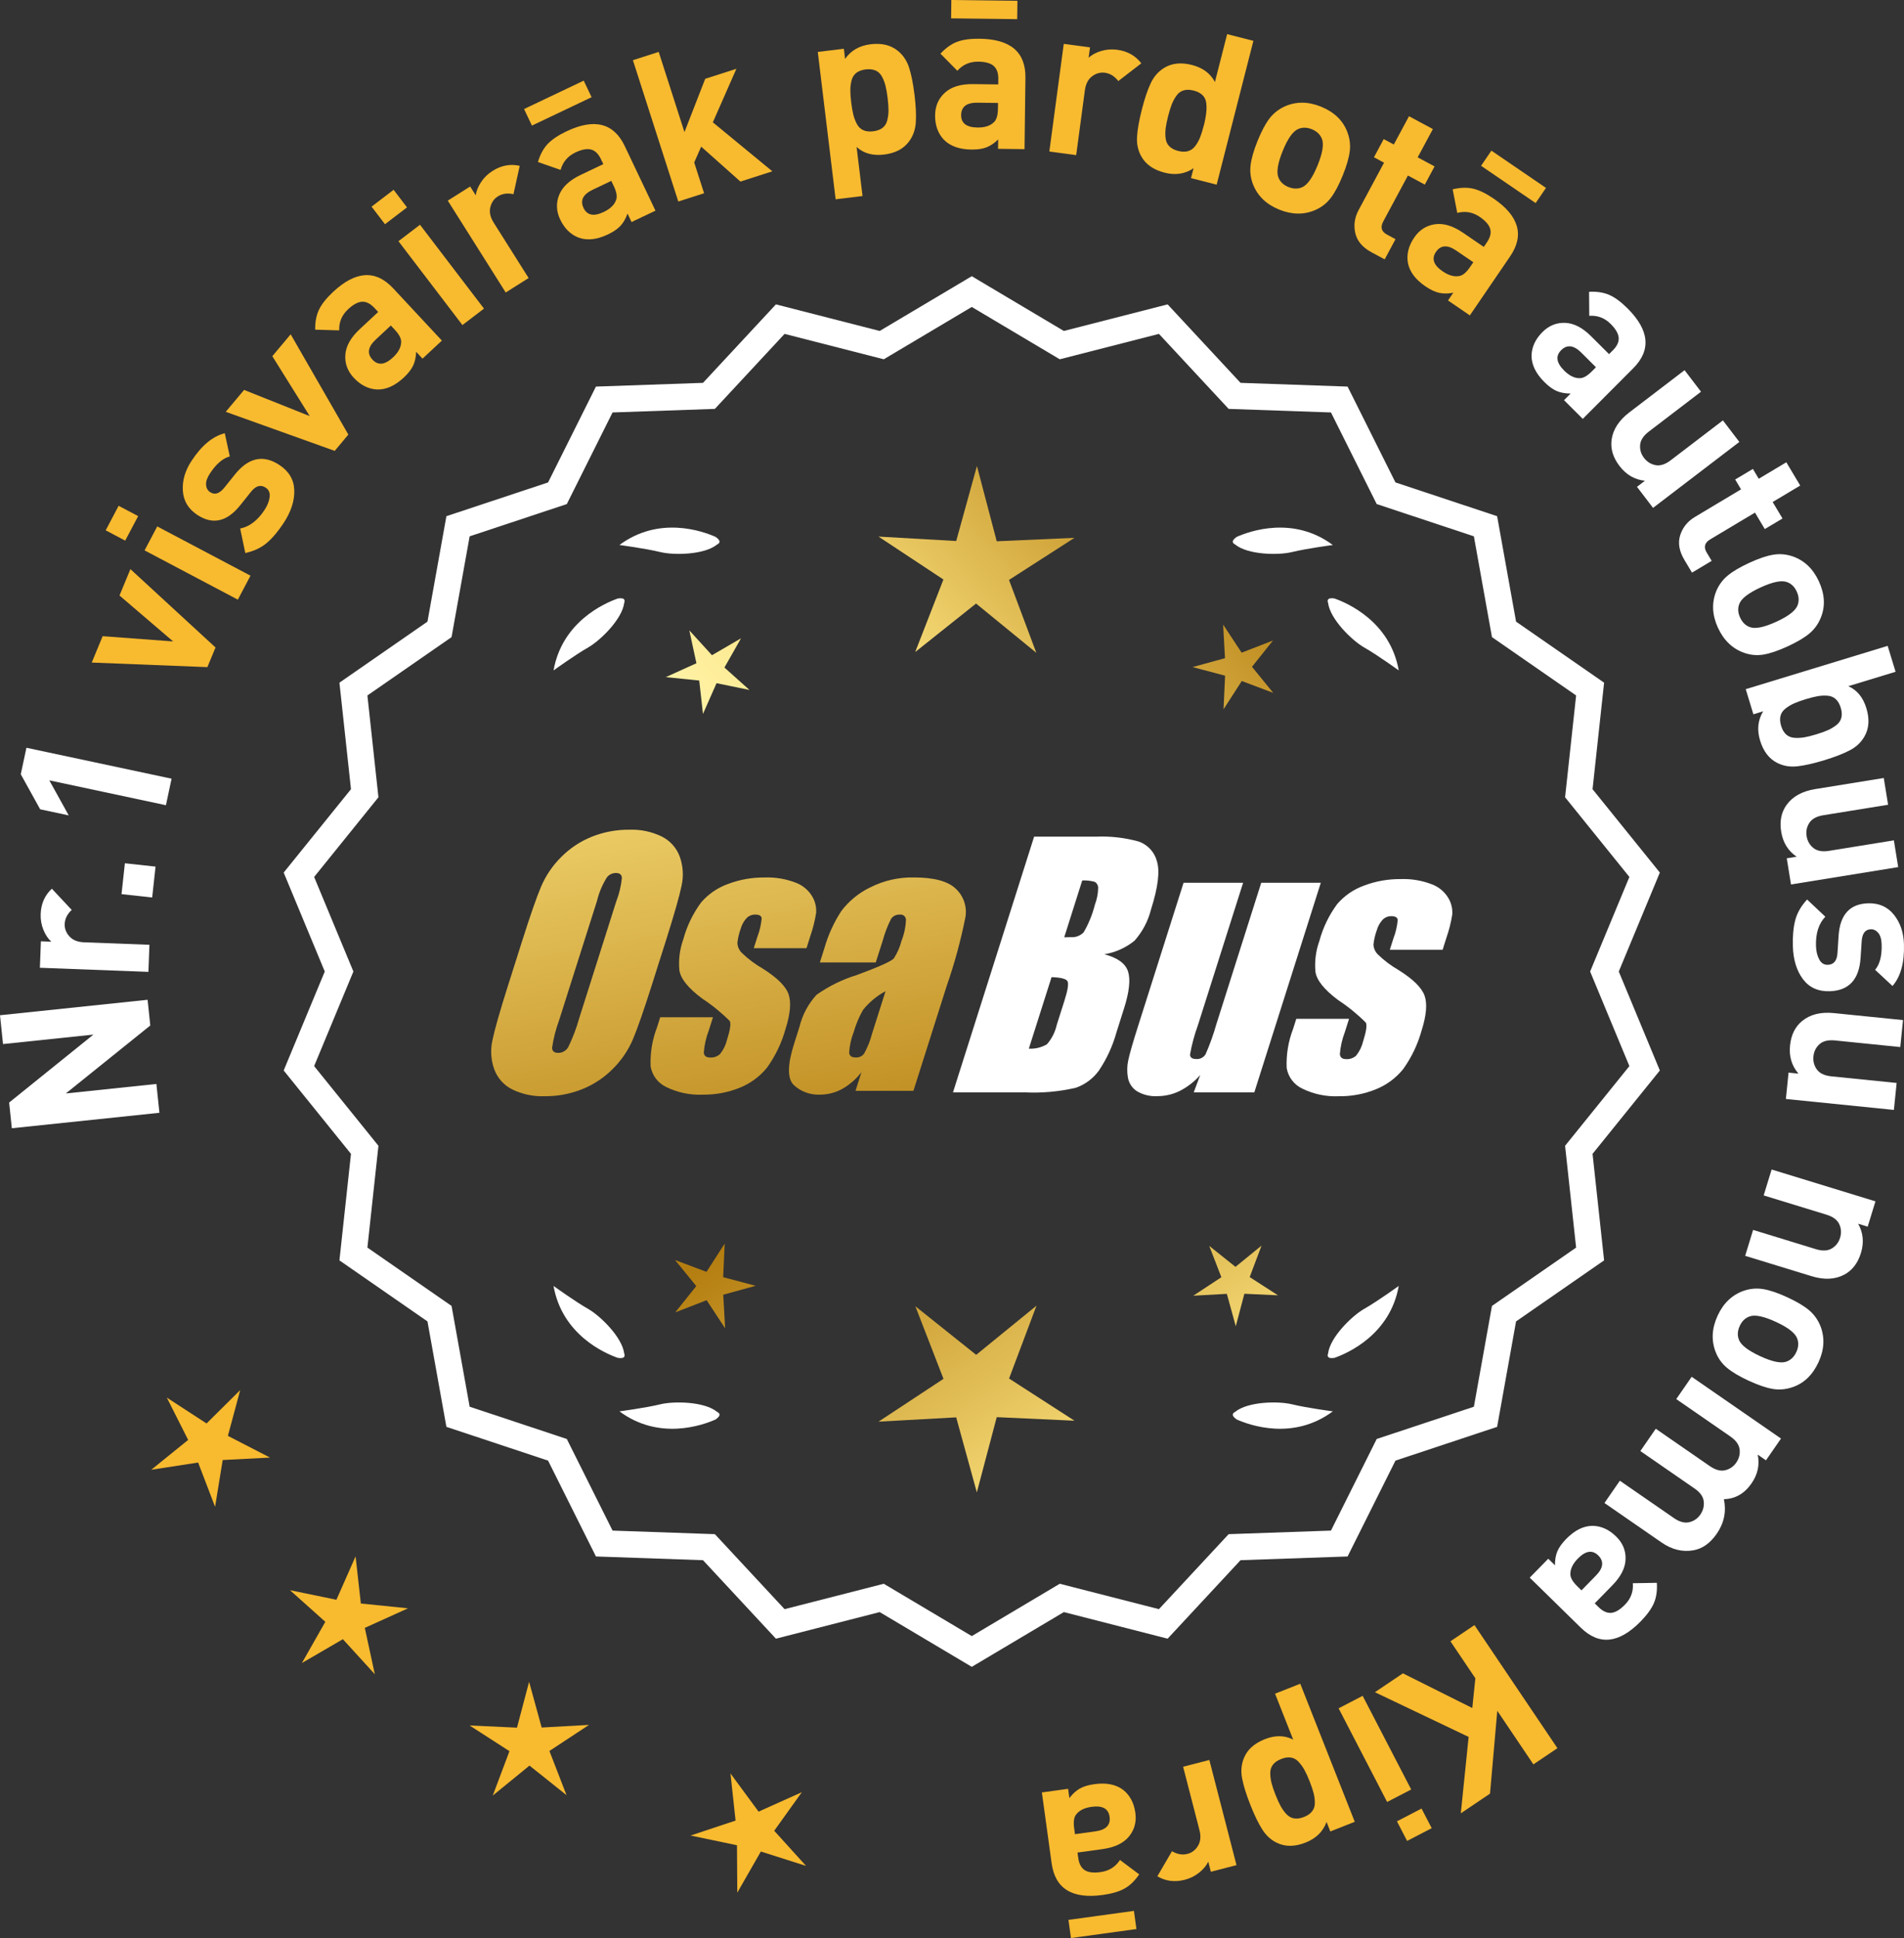 <?xml version="1.0" encoding="UTF-8"?>
<svg id="Layer_2" data-name="Layer 2" xmlns="http://www.w3.org/2000/svg" xmlns:xlink="http://www.w3.org/1999/xlink" viewBox="0 0 173.561 176.621">
  <rect x="0" y="0" width="173.561" height="176.621" fill="#333333" stroke="none"/>
  <defs>
    <style>
      .cls-1 {
        fill: url(#linear-gradient-8);
      }

      .cls-2 {
        fill: url(#linear-gradient-7);
      }

      .cls-3 {
        fill: url(#linear-gradient-5);
      }

      .cls-4 {
        fill: url(#linear-gradient-6);
      }

      .cls-5 {
        fill: url(#linear-gradient-9);
      }

      .cls-6 {
        fill: url(#linear-gradient-4);
      }

      .cls-7 {
        fill: url(#linear-gradient-3);
      }

      .cls-8 {
        fill: url(#linear-gradient-2);
      }

      .cls-9 {
        fill: url(#linear-gradient);
      }

      .cls-10 {
        fill: #f8ba2f;
      }

      .cls-11 {
        fill: #fff;
      }
    </style>
    <linearGradient id="linear-gradient" x1="114.935" y1="198.164" x2="63.51" y2="115.645" gradientUnits="userSpaceOnUse">
      <stop offset="0" stop-color="#f9df7b"/>
      <stop offset=".279" stop-color="#b57e10"/>
      <stop offset=".323" stop-color="#c89d38"/>
      <stop offset=".417" stop-color="#efda86"/>
      <stop offset=".46" stop-color="#fff3a6"/>
      <stop offset=".642" stop-color="#f9df7b"/>
      <stop offset="1" stop-color="#b57e10"/>
    </linearGradient>
    <linearGradient id="linear-gradient-2" x1="128.183" y1="189.908" x2="76.758" y2="107.389" xlink:href="#linear-gradient"/>
    <linearGradient id="linear-gradient-3" x1="149.71" y1="176.493" x2="98.285" y2="93.974" xlink:href="#linear-gradient"/>
    <linearGradient id="linear-gradient-4" x1="49.498" y1="66.114" x2="81.19" y2="237.132" gradientUnits="userSpaceOnUse">
      <stop offset="0" stop-color="#f9df7b"/>
      <stop offset=".279" stop-color="#b57e10"/>
      <stop offset=".284" stop-color="#e5c25b"/>
      <stop offset=".286" stop-color="#f9df7b"/>
      <stop offset=".46" stop-color="#fff3a6"/>
      <stop offset=".642" stop-color="#f9df7b"/>
      <stop offset="1" stop-color="#b57e10"/>
    </linearGradient>
    <linearGradient id="linear-gradient-5" x1="62.006" y1="63.796" x2="93.698" y2="234.815" xlink:href="#linear-gradient-4"/>
    <linearGradient id="linear-gradient-6" x1="74.631" y1="61.456" x2="106.323" y2="232.475" xlink:href="#linear-gradient-4"/>
    <linearGradient id="linear-gradient-7" x1="53.945" y1="115.515" x2="119.721" y2="54.523" xlink:href="#linear-gradient"/>
    <linearGradient id="linear-gradient-8" x1="31.726" y1="91.553" x2="97.502" y2="30.561" xlink:href="#linear-gradient"/>
    <linearGradient id="linear-gradient-9" x1="38.781" y1="99.162" x2="104.558" y2="38.17" xlink:href="#linear-gradient"/>
  </defs>
  <g id="Layer_1-2" data-name="Layer 1">
    <g>
      <g>
        <polygon class="cls-10" points="21.897 126.682 18.828 129.724 15.206 127.368 17.151 131.226 13.79 133.943 18.061 133.285 19.606 137.321 20.3 133.056 24.616 132.834 20.774 130.855 21.897 126.682"/>
        <polygon class="cls-10" points="32.893 146.132 32.413 141.837 30.667 145.791 26.435 144.92 29.655 147.801 27.519 151.558 31.255 149.385 34.167 152.578 33.255 148.354 37.191 146.57 32.893 146.132"/>
        <polygon class="cls-10" points="49.377 157.435 48.231 153.268 47.126 157.446 42.809 157.248 46.44 159.59 44.918 163.635 48.268 160.904 51.644 163.602 50.083 159.572 53.692 157.195 49.377 157.435"/>
        <polygon class="cls-10" points="70.574 166.842 73.092 163.329 69.15 165.099 66.587 161.619 67.052 165.915 62.95 167.277 67.18 168.163 67.208 172.484 69.357 168.735 73.475 170.045 70.574 166.842"/>
      </g>
      <g>
        <polygon class="cls-9" points="65.921 116.394 66.061 113.333 64.401 115.908 61.533 114.829 63.469 117.204 61.556 119.598 64.413 118.491 66.099 121.05 65.929 117.99 68.883 117.178 65.921 116.394"/>
        <polygon class="cls-8" points="94.482 118.99 88.983 123.471 83.441 119.043 86.004 125.658 80.08 129.561 87.163 129.167 89.044 136.007 90.859 129.149 97.945 129.474 91.983 125.629 94.482 118.99"/>
        <polygon class="cls-7" points="113.917 116.384 114.997 113.516 112.621 115.452 110.228 113.539 111.335 116.397 108.776 118.082 111.835 117.912 112.648 120.867 113.432 117.904 116.492 118.045 113.917 116.384"/>
      </g>
      <g>
        <path class="cls-11" d="M147.561,88.538l3.744-9.018-6.134-7.598,1.052-9.708-8.025-5.562-1.726-9.61-9.267-3.076-4.364-8.735-9.759-.34-6.647-7.152-9.459,2.423-8.393-4.99-8.394,4.99-9.459-2.423-6.647,7.152-9.759.34-4.363,8.735-9.268,3.076-1.726,9.61-8.025,5.562,1.052,9.708-6.134,7.598,3.745,9.018-3.745,9.018,6.134,7.598-1.052,9.708,8.025,5.562,1.726,9.61,9.268,3.076,4.363,8.735,9.759.34,6.647,7.152,9.459-2.423,8.394,4.99,8.393-4.99,9.459,2.423,6.647-7.152,9.759-.34,4.364-8.735,9.267-3.076,1.726-9.61,8.025-5.562-1.052-9.708,6.134-7.598-3.744-9.018ZM32.214,88.538l-3.579-8.619,5.862-7.262-1.006-9.278,7.671-5.316,1.649-9.186,8.857-2.94,4.17-8.349,9.327-.325,6.354-6.835,9.041,2.315,8.022-4.769,8.021,4.769,9.041-2.315,6.354,6.835,9.327.325,4.17,8.349,8.858,2.94,1.648,9.186,7.671,5.316-1.006,9.278,5.862,7.262-3.579,8.619,3.579,8.619-5.862,7.262,1.006,9.278-7.671,5.316-1.648,9.186-8.858,2.94-4.17,8.349-9.327.325-6.354,6.835-9.041-2.315-8.021,4.769-8.022-4.769-9.041,2.315-6.354-6.835-9.327-.325-4.17-8.349-8.857-2.94-1.649-9.186-7.671-5.316,1.006-9.278-5.862-7.262,3.579-8.619Z"/>
        <path class="cls-11" d="M112.732,129.361c1.179.524,5.149,1.947,8.764-.74,0,0-2.348-.308-3.726-.643-1.249-.304-4.027-.256-5.179.691-.114.057-.184.124-.207.201-.001.001-.002.002-.003.003l.002.001c-.036.131.066.291.35.488Z"/>
        <path class="cls-11" d="M121.063,123.342c-.043.12-.049.217-.013.288,0,.001-0.0.003-0.0.004l.002-.001c.063.12.248.166.589.115,1.217-.428,5.08-2.121,5.862-6.557,0,0-1.918,1.389-3.15,2.091-1.117.637-3.103,2.579-3.29,4.059Z"/>
        <path class="cls-11" d="M65.579,128.87c-.023-.077-.094-.144-.207-.201-1.152-.947-3.93-.995-5.179-.691-1.378.335-3.726.643-3.726.643,3.615,2.687,7.585,1.264,8.764.74.283-.197.386-.357.35-.488l.002-.001c-.001-.001-.002-.002-.003-.003Z"/>
        <path class="cls-11" d="M56.321,123.748c.341.052.526.005.589-.115l.002.001c0-.001-0-.003,0-.004.036-.072.031-.169-.013-.288-.188-1.48-2.173-3.422-3.29-4.059-1.232-.703-3.15-2.091-3.15-2.091.782,4.436,4.645,6.128,5.862,6.557Z"/>
        <path class="cls-11" d="M65.372,49.621c.114-.057.184-.124.207-.201.001-.001.002-.002.003-.003-.001-0-.001-0-.002-.001.036-.131-.066-.291-.35-.488-1.179-.524-5.149-1.947-8.764.74,0,0,2.348.308,3.726.643,1.249.304,4.027.256,5.179-.691Z"/>
        <path class="cls-11" d="M56.899,54.948c.043-.12.049-.217.013-.288-0-.001 0-.003,0-.004l-.002.001c-.063-.12-.248-.166-.589-.115-1.217.428-5.08,2.121-5.862,6.557,0,0,1.918-1.389,3.15-2.091,1.117-.637,3.103-2.579,3.29-4.059Z"/>
        <path class="cls-11" d="M112.384,49.42c.023.077.094.144.207.201,1.152.947,3.93.995,5.179.691,1.378-.336,3.726-.643,3.726-.643-3.615-2.687-7.585-1.264-8.764-.74-.283.197-.386.357-.35.488-.001 0-.001 0-.002.001.001.001.002.002.003.003Z"/>
        <path class="cls-11" d="M121.052,54.656l-.002-.001c0,.001 0.0.003 0.0.004-.036.072-.031.169.013.288.188,1.48,2.173,3.422,3.29,4.059,1.232.703,3.15,2.091,3.15,2.091-.782-4.436-4.645-6.128-5.862-6.557-.341-.052-.526-.005-.589.115Z"/>
      </g>
      <g id="Group_4" data-name="Group 4">
        <g id="Group_1" data-name="Group 1">
          <path id="Path_1" data-name="Path 1" class="cls-6" d="M59.424,89.751c-.743,2.341-1.321,3.999-1.734,4.975-.429.998-1.045,1.904-1.814,2.67-.793.803-1.741,1.435-2.787,1.858-1.09.438-2.256.658-3.431.648-1.017.039-2.027-.171-2.945-.611-.769-.376-1.363-1.035-1.657-1.839-.308-.854-.365-1.778-.165-2.663.198-.958.677-2.638,1.438-5.039l1.265-3.987c.743-2.341,1.321-3.999,1.734-4.975.429-.998,1.045-1.904,1.814-2.67.793-.803,1.741-1.435,2.787-1.858,1.091-.437,2.256-.656,3.431-.646,1.017-.039,2.027.171,2.945.611.768.377,1.362,1.036,1.657,1.84.308.854.365,1.778.165,2.663-.198.958-.677,2.637-1.438,5.037l-1.266,3.986ZM56.198,82.093c.255-.669.42-1.369.49-2.082-.014-.303-.197-.454-.548-.454-.305.003-.593.136-.794.366-.426.665-.737,1.397-.922,2.166l-3.456,10.883c-.3.811-.515,1.65-.64,2.506,0,.319.194.476.565.476.383-.001.734-.212.915-.548.408-.836.739-1.708.988-2.604l3.398-10.71.003.003Z"/>
          <path id="Path_2" data-name="Path 2" class="cls-3" d="M73.521,86.41h-4.81l.329-1.035c.208-.538.339-1.102.391-1.676-.018-.234-.216-.351-.592-.351-.295-.003-.578.115-.785.325-.254.277-.438.611-.538.973-.15.416-.25.849-.298,1.289.015.339.158.661.399.9.569.552,1.206,1.031,1.894,1.425,1.317.827,2.106,1.604,2.367,2.33.259.728.172,1.789-.271,3.182-.35,1.263-.919,2.454-1.683,3.518-.654.81-1.504,1.439-2.469,1.829-1.077.439-2.23.656-3.393.64-1.148.051-2.29-.186-3.322-.691-.755-.353-1.289-1.052-1.43-1.873-.055-1.217.143-2.433.582-3.57l.293-.922h4.808l-.384,1.21c-.246.642-.398,1.316-.454,2.001.022.307.216.461.574.461.33.02.655-.092.903-.311.308-.381.527-.826.64-1.302.289-.911.373-1.482.251-1.712-.764-.766-1.605-1.451-2.509-2.045-1.291-.958-1.987-1.829-2.088-2.612-.083-.943.039-1.893.359-2.784.329-1.218.883-2.363,1.634-3.376.659-.761,1.503-1.338,2.45-1.676,1.062-.401,2.19-.6,3.325-.589.978-.037,1.953.127,2.864.483.631.24,1.16.689,1.498,1.273.258.444.376.955.34,1.467-.114.719-.291,1.427-.53,2.114l-.348,1.111v-.008Z"/>
          <path id="Path_3" data-name="Path 3" class="cls-4" d="M79.832,87.709h-5.095l.406-1.28c.343-1.213.869-2.366,1.559-3.42.686-.899,1.573-1.626,2.59-2.122,1.245-.636,2.629-.953,4.027-.922,1.836,0,3.11.347,3.822,1.042.696.657,1.021,1.616.867,2.561-.422,2.122-.99,4.212-1.701,6.255l-3.043,9.588h-5.279l.542-1.701c-.481.626-1.083,1.149-1.771,1.536-.626.339-1.326.515-2.038.512-.862.033-1.703-.275-2.341-.856-.611-.57-.611-1.82,0-3.75l.498-1.571c.264-1.09.8-2.096,1.558-2.923,1.131-.798,2.383-1.411,3.707-1.814,2.019-.75,3.134-1.252,3.343-1.508.313-.488.546-1.023.691-1.584.247-.621.386-1.28.41-1.948-.017-.269-.248-.473-.517-.457-.011.001-.021.002-.032.003-.317-.024-.622.121-.805.381-.322.631-.577,1.295-.761,1.979l-.638,1.997ZM80.723,90.328c-.793.427-1.493,1.009-2.056,1.712-.356.627-.637,1.293-.838,1.986-.24.612-.383,1.257-.424,1.913.033.285.223.432.582.432.297.022.586-.104.772-.337.316-.559.557-1.156.717-1.778l1.247-3.928Z"/>
        </g>
        <g id="Group_3" data-name="Group 3">
          <path id="Path_7" data-name="Path 7" class="cls-11" d="M94.259,76.248h5.641c1.319-.059,2.639.092,3.91.446.817.29,1.437.967,1.654,1.807.278.907.098,2.367-.542,4.379-.264,1.057-.78,2.035-1.503,2.849-.794.644-1.742,1.07-2.751,1.236,1.207.319,1.928.841,2.162,1.576s.11,1.862-.373,3.376l-.684,2.162c-.345,1.246-.89,2.429-1.613,3.501-.526.72-1.258,1.262-2.1,1.554-1.523.352-3.088.492-4.649.417h-6.541l7.396-23.304h-.007ZM95.857,89.046l-2.073,6.522c.579.032,1.154-.108,1.654-.402.44-.507.747-1.115.893-1.771l.691-2.173c.318-.999.411-1.603.278-1.814-.132-.212-.611-.329-1.445-.359l.003-.004ZM98.652,80.237l-1.642,5.183c.245-.011.435-.014.57-.014.446.042.887-.119,1.2-.44.459-.785.804-1.631,1.024-2.513.188-.49.289-1.008.3-1.532.004-.229-.116-.442-.314-.556-.368-.102-.75-.144-1.131-.126l-.007-.002Z"/>
          <path id="Path_8" data-name="Path 8" class="cls-11" d="M120.399,80.451l-6.061,19.1h-5.523l.596-1.588c-.519.596-1.147,1.088-1.851,1.449-.638.318-1.342.484-2.056.483-.66.041-1.318-.12-1.885-.461-.422-.281-.712-.723-.801-1.222-.094-.527-.084-1.068.03-1.591.114-.552.428-1.65.951-3.288l4.09-12.884h5.428l-4.126,12.997c-.313.861-.551,1.747-.713,2.648,0,.278.183.417.56.417.344.031.676-.137.856-.432.396-.901.729-1.829.995-2.776l4.079-12.854h5.428l.003.003Z"/>
          <path id="Path_9" data-name="Path 9" class="cls-11" d="M131.5,86.556h-4.81l.329-1.035c.208-.538.339-1.102.391-1.676-.018-.234-.216-.351-.592-.351-.295-.003-.578.115-.784.325-.254.277-.438.611-.538.973-.15.416-.249.848-.297,1.287.015.339.158.661.399.9.569.553,1.205,1.032,1.893,1.426,1.317.827,2.106,1.604,2.367,2.33.259.728.172,1.789-.271,3.182-.35,1.263-.919,2.454-1.683,3.518-.654.81-1.504,1.439-2.469,1.829-1.077.439-2.23.656-3.393.64-1.148.051-2.29-.186-3.322-.691-.755-.353-1.289-1.052-1.43-1.873-.055-1.217.143-2.433.582-3.57l.293-.922h4.81l-.384,1.211c-.246.642-.398,1.316-.454,2.001.022.307.216.461.574.461.33.02.655-.092.903-.311.308-.381.527-.826.64-1.302.289-.911.373-1.482.251-1.712-.764-.766-1.605-1.451-2.509-2.045-1.291-.958-1.987-1.829-2.088-2.612-.083-.943.039-1.893.359-2.784.329-1.218.883-2.363,1.634-3.376.659-.761,1.503-1.338,2.45-1.676,1.062-.401,2.19-.6,3.325-.589.978-.037,1.953.127,2.864.483.632.239,1.163.689,1.503,1.273.258.444.376.955.34,1.467-.114.719-.291,1.427-.53,2.114l-.351,1.108-.004-.005Z"/>
        </g>
      </g>
      <g>
        <path class="cls-11" d="M13.454,91.113l.246,2.343-7.7,6.194,8.257-.865.276,2.627-13.455,1.409-.244-2.344,7.68-6.191-8.239.863-.274-2.627,13.454-1.409Z"/>
        <path class="cls-11" d="M4.727,80.991l1.81,1.933c-.407.377-.62.807-.64,1.287-.015.418.13.794.434,1.129.305.334.748.514,1.33.535l5.961.226-.093,2.469-9.893-.375.092-2.411.95.036c-.295-.265-.535-.626-.721-1.083s-.269-.938-.249-1.445c.034-.936.375-1.703,1.019-2.3Z"/>
        <path class="cls-11" d="M14.179,78.977l-.307,2.814-2.795-.305.307-2.814,2.795.305Z"/>
        <path class="cls-11" d="M15.64,70.965l-.515,2.416-10.629-2.265,1.768,3.193-2.602-.555-1.768-3.193.515-2.415,13.23,2.818Z"/>
        <path class="cls-10" d="M11.888,51.867l7.758,7.14-.742,1.791-10.541-.417.995-2.404,6.424.479-4.889-4.185.995-2.404Z"/>
        <path class="cls-10" d="M12.594,47.035l-1.181,2.234-1.779-.94,1.18-2.234,1.78.94ZM22.834,52.463l-1.153,2.185-8.501-4.489,1.153-2.184,8.501,4.488Z"/>
        <path class="cls-10" d="M25.459,42.369c.88.576,1.335,1.343,1.366,2.302s-.289,1.952-.962,2.98c-.499.763-1.009,1.368-1.528,1.815-.521.447-1.179.759-1.974.934l-.468-2.235c.853-.169,1.594-.735,2.226-1.7.263-.402.418-.794.461-1.174.045-.38-.077-.664-.362-.851-.455-.298-.9-.173-1.336.375l-1.001,1.252c-1.199,1.486-2.493,1.774-3.881.866-.827-.541-1.271-1.274-1.332-2.199-.061-.926.2-1.833.784-2.724.922-1.409,1.935-2.252,3.039-2.529l.455,2.115c-.641.17-1.245.69-1.814,1.56-.257.392-.372.736-.348,1.033.026.297.149.518.372.663.414.271.839.141,1.278-.391l.979-1.22c1.234-1.539,2.583-1.83,4.045-.873Z"/>
        <path class="cls-10" d="M26.496,30.466l5.258,9.138-1.243,1.486-9.933-3.56,1.672-1.996,5.983,2.385-3.409-5.458,1.672-1.995Z"/>
        <path class="cls-10" d="M40.282,31.038l-1.766,1.646-.582-.626c-.017.483-.106.901-.272,1.254-.164.353-.452.72-.858,1.1-.807.751-1.621,1.112-2.445,1.083-.786-.045-1.49-.401-2.112-1.068-.57-.612-.826-1.313-.767-2.104.059-.791.496-1.566,1.312-2.326l1.682-1.567-.337-.361c-.371-.398-.747-.589-1.128-.571-.382.018-.81.247-1.282.688-.565.527-.834,1.167-.807,1.921l-2.189-.063c-.011-.717.108-1.329.354-1.836.247-.507.676-1.045,1.287-1.615,2.058-1.917,3.881-2.023,5.47-.318l4.442,4.768ZM35.989,30.053l-.363-.389-1.376,1.283c-.714.664-.812,1.275-.293,1.831.509.547,1.131.479,1.862-.203.473-.44.722-.889.746-1.345.039-.331-.153-.723-.576-1.178Z"/>
        <path class="cls-10" d="M37.102,18.9l-2.009,1.533-1.222-1.602,2.009-1.533,1.222,1.602ZM44.117,28.125l-1.964,1.499-5.832-7.643,1.964-1.499,5.832,7.643Z"/>
        <path class="cls-10" d="M47.376,15.113l-.571,2.585c-.541-.122-1.016-.056-1.424.201-.354.224-.582.555-.686.995-.105.44-.002.906.31,1.399l3.183,5.046-2.089,1.317-5.281-8.372,2.041-1.287.507.803c.052-.392.214-.794.486-1.205.271-.411.622-.752,1.051-1.022.793-.5,1.617-.653,2.474-.46Z"/>
        <path class="cls-10" d="M53.927,8.859l-5.438,2.587-.718-1.51,5.438-2.587.718,1.51ZM59.75,19.198l-2.18,1.036-.367-.771c-.162.455-.374.826-.638,1.113-.264.286-.646.55-1.15.789-.995.473-1.881.572-2.657.296-.737-.28-1.301-.833-1.693-1.656-.357-.755-.39-1.501-.095-2.237s.944-1.344,1.951-1.823l2.076-.987-.212-.445c-.233-.492-.536-.787-.904-.885-.37-.099-.847-.009-1.43.269-.697.332-1.146.861-1.348,1.589l-2.068-.721c.205-.688.503-1.235.891-1.645.388-.408.959-.793,1.714-1.151,2.539-1.208,4.31-.76,5.311,1.345l2.8,5.886ZM55.952,16.965l-.228-.48-1.699.808c-.882.419-1.157.972-.832,1.658.321.675.934.798,1.838.367.583-.277.955-.63,1.115-1.057.138-.304.072-.735-.194-1.296Z"/>
        <path class="cls-10" d="M70.405,15.612l-2.912.936-3.576-3.183-.636,1.441.9,2.804-2.351.755-4.137-12.88,2.352-.755,2.347,7.309,1.893-4.858,2.841-.912-2.146,4.88,5.425,4.464Z"/>
        <path class="cls-10" d="M83.364,8.64c.124,1.019.162,1.862.116,2.531-.047.669-.258,1.25-.632,1.741-.493.66-1.25,1.052-2.27,1.175-1.018.123-1.85-.107-2.494-.692l.541,4.47-2.452.297-1.627-13.43,2.377-.288.111.925c.533-.767,1.309-1.212,2.326-1.335,1.019-.123,1.847.076,2.484.599.481.389.824.902,1.029,1.541.204.639.368,1.461.489,2.467ZM80.992,10.065c.001-.3-.025-.676-.079-1.129-.056-.452-.12-.824-.193-1.115-.072-.291-.181-.568-.32-.832-.141-.264-.335-.45-.584-.561-.251-.11-.552-.144-.904-.102-.351.043-.635.147-.851.313-.216.167-.36.395-.435.685-.073.29-.11.585-.113.885-.001.3.025.676.08,1.129.055.452.12.824.193,1.115.072.291.18.571.32.842.142.27.337.46.586.57.25.11.552.144.903.101s.636-.146.852-.313c.216-.166.36-.397.433-.693.073-.296.11-.594.112-.895Z"/>
        <path class="cls-10" d="M93.391,13.593l-2.412-.03.01-.854c-.346.338-.7.577-1.063.718-.361.142-.822.209-1.38.202-1.102-.014-1.94-.315-2.516-.905-.537-.577-.801-1.321-.79-2.233.012-.836.311-1.519.899-2.05.59-.531,1.441-.79,2.556-.776l2.3.028.006-.494c.007-.544-.134-.941-.422-1.192s-.755-.38-1.4-.388c-.773-.01-1.41.268-1.912.831l-1.538-1.559c.488-.525.996-.887,1.524-1.083.528-.195,1.21-.289,2.046-.278,2.812.035,4.203,1.218,4.175,3.548l-.082,6.517ZM92.721,1.746l-6.021-.074.02-1.672,6.024.074-.022,1.672ZM90.967,9.914l.007-.531-1.881-.023c-.976-.013-1.468.361-1.478,1.121-.01.748.486,1.128,1.487,1.14.646.009,1.134-.144,1.468-.456.257-.213.389-.629.396-1.25Z"/>
        <path class="cls-10" d="M104.036,5.771l-2.096,1.617c-.337-.441-.744-.694-1.222-.758-.414-.057-.802.052-1.165.322-.362.271-.58.695-.659,1.272l-.793,5.913-2.448-.328,1.315-9.811,2.393.32-.126.941c.291-.268.674-.472,1.146-.613.473-.141.96-.178,1.462-.11.929.125,1.659.536,2.192,1.233Z"/>
        <path class="cls-10" d="M110.906,16.83l-2.338-.597.231-.901c-.773.521-1.651.656-2.633.405-1.007-.257-1.712-.744-2.117-1.462-.308-.536-.442-1.139-.402-1.809.041-.669.188-1.501.442-2.495.249-.981.519-1.776.804-2.383.286-.607.692-1.072,1.219-1.396.7-.436,1.547-.526,2.541-.272.982.251,1.68.769,2.094,1.554l1.114-4.362,2.393.61-3.348,13.107ZM109.741,11.415c.228-.896.294-1.604.2-2.126-.097-.521-.476-.866-1.138-1.036-.345-.087-.646-.093-.909-.016-.261.077-.479.237-.651.48-.174.243-.315.505-.426.784-.109.278-.222.639-.335,1.08-.112.442-.188.812-.225,1.11-.036.298-.039.598-.004.9.033.303.146.551.34.744.191.193.46.333.804.421.343.088.646.094.907.016.262-.076.481-.236.661-.478.18-.242.326-.509.44-.8.113-.291.225-.651.335-1.081Z"/>
        <path class="cls-10" d="M122.404,15.976c-.356.88-.718,1.563-1.087,2.05-.367.486-.834.855-1.4,1.104-1.031.456-2.135.447-3.309-.028-1.163-.471-1.956-1.229-2.379-2.275-.229-.584-.305-1.179-.23-1.784s.287-1.342.638-2.211c.354-.869.711-1.544,1.076-2.024.366-.48.834-.852,1.404-1.112,1.031-.457,2.129-.45,3.292.021,1.196.484,1.995,1.246,2.396,2.282.229.584.306,1.177.235,1.775-.073.6-.285,1.334-.637,2.203ZM120.114,15.049c.462-1.14.585-1.95.37-2.434-.16-.379-.464-.659-.909-.84-.435-.176-.842-.184-1.222-.023-.49.198-.966.867-1.426,2.006-.467,1.15-.592,1.967-.377,2.45.16.38.457.657.893.833.445.181.858.19,1.238.03.489-.198.967-.872,1.433-2.022Z"/>
        <path class="cls-10" d="M126.22,23.636l-1.188-.639c-.826-.443-1.322-1.026-1.488-1.748-.166-.721-.065-1.423.301-2.104l2.318-4.318-.92-.494.89-1.657.921.494,1.385-2.577,2.176,1.169-1.385,2.577,1.54.827-.89,1.657-1.54-.827-2.248,4.185c-.281.524-.172.922.331,1.191l.786.423-.988,1.841Z"/>
        <path class="cls-10" d="M133.987,28.744l-1.992-1.36.48-.706c-.475.09-.902.093-1.283.01-.381-.084-.801-.282-1.261-.597-.91-.62-1.441-1.336-1.595-2.146-.129-.778.064-1.544.578-2.297.471-.69,1.1-1.094,1.885-1.211.784-.115,1.637.141,2.558.769l1.898,1.296.279-.408c.307-.449.41-.859.308-1.227-.102-.369-.418-.735-.952-1.1-.639-.436-1.322-.557-2.052-.364l-.42-2.149c.698-.168,1.321-.188,1.869-.059.549.129,1.169.429,1.859.899,2.322,1.586,2.826,3.341,1.513,5.266l-3.673,5.384ZM134.003,24.338l.3-.439-1.554-1.061c-.806-.549-1.422-.51-1.851.117-.422.618-.219,1.208.608,1.772.532.364,1.026.508,1.476.433.331-.035.671-.309,1.021-.822ZM139.983,18.506l-4.974-3.396.941-1.381,4.976,3.396-.943,1.381Z"/>
        <path class="cls-11" d="M144.278,38.173l-1.708-1.704.604-.605c-.483.001-.904-.074-1.264-.227-.358-.152-.734-.425-1.129-.818-.78-.778-1.172-1.579-1.172-2.403.017-.788.347-1.505.991-2.151.591-.592,1.281-.872,2.075-.842.792.03,1.583.438,2.372,1.227l1.628,1.623.35-.35c.384-.386.561-.77.528-1.149-.031-.381-.277-.799-.733-1.255-.548-.546-1.197-.791-1.949-.737l-.017-2.189c.717-.037,1.333.059,1.848.286.516.229,1.069.637,1.661,1.228,1.991,1.985,2.164,3.804.517,5.454l-4.602,4.614ZM145.106,33.846l.375-.377-1.331-1.328c-.691-.689-1.305-.765-1.842-.227-.527.529-.438,1.147.271,1.854.457.457.915.689,1.371.697.331.026.717-.18,1.155-.619Z"/>
        <path class="cls-11" d="M150.684,46.284l-1.464-1.918.725-.554c-.937-.098-1.707-.545-2.314-1.34-.594-.775-.834-1.571-.725-2.388.126-.941.667-1.776,1.624-2.507l5.028-3.841,1.499,1.963-4.757,3.633c-.492.377-.758.782-.793,1.216s.081.826.351,1.179c.276.362.63.583,1.057.663s.888-.068,1.381-.445l4.757-3.633,1.499,1.963-7.867,6.009Z"/>
        <path class="cls-11" d="M154.235,52.185l-.692-1.157c-.48-.805-.608-1.56-.38-2.264.229-.705.674-1.256,1.336-1.652l4.208-2.516-.535-.896,1.613-.966.536.897,2.512-1.502,1.268,2.12-2.512,1.501.897,1.501-1.614.965-.896-1.5-4.078,2.438c-.511.306-.619.703-.327,1.192l.459.767-1.794,1.072Z"/>
        <path class="cls-11" d="M162.962,58.903c-.863.396-1.596.646-2.196.748-.602.102-1.194.05-1.776-.156-1.064-.375-1.861-1.139-2.39-2.289-.524-1.14-.581-2.235-.173-3.287.234-.582.587-1.067,1.055-1.458.47-.39,1.129-.779,1.982-1.171.851-.392,1.575-.638,2.171-.736.595-.1,1.189-.049,1.784.152,1.064.375,1.858,1.132,2.382,2.271.54,1.174.6,2.275.181,3.305-.234.581-.584,1.066-1.047,1.453-.464.388-1.121.776-1.973,1.168ZM161.93,56.659c1.117-.514,1.763-1.019,1.938-1.518.143-.387.114-.799-.087-1.235-.195-.427-.487-.711-.873-.854-.493-.192-1.297-.031-2.414.481-1.128.519-1.779,1.026-1.954,1.525-.144.386-.117.792.079,1.218.2.438.494.728.88.871.494.192,1.304.029,2.431-.489Z"/>
        <path class="cls-11" d="M166.295,69.282c-.981.299-1.806.484-2.473.556-.668.071-1.275-.035-1.824-.317-.736-.372-1.254-1.048-1.554-2.029-.299-.981-.207-1.871.279-2.667l-.891.271-.698-2.29,12.938-3.947.721,2.362-4.307,1.313c.797.354,1.345,1.021,1.644,2.002s.248,1.831-.156,2.551c-.298.541-.743.968-1.336,1.281-.594.313-1.375.618-2.344.914ZM164.477,67.195c.296-.051.662-.143,1.098-.275.437-.134.791-.262,1.065-.385.273-.123.526-.277.763-.461.235-.185.386-.409.449-.674.065-.266.046-.567-.059-.906-.103-.339-.256-.601-.457-.784s-.451-.286-.749-.308-.596-.007-.891.043c-.296.051-.662.143-1.098.275-.436.134-.791.262-1.064.385-.274.123-.532.277-.772.464-.241.187-.395.411-.46.677-.064.265-.045.566.058.906.104.339.256.6.459.783.201.184.454.285.758.306.305.02.604.004.9-.046Z"/>
        <path class="cls-11" d="M163.26,80.604l-.386-2.383.9-.146c-.778-.528-1.248-1.286-1.407-2.274-.156-.963.007-1.778.489-2.446.556-.771,1.427-1.251,2.614-1.443l6.246-1.011.396,2.438-5.909.957c-.612.099-1.036.331-1.272.696s-.319.767-.248,1.205c.074.45.278.812.618,1.083.339.272.815.359,1.429.26l5.907-.956.395,2.438-9.771,1.582Z"/>
        <path class="cls-11" d="M166.785,90.334c-1.052.032-1.863-.336-2.438-1.104-.574-.769-.881-1.767-.917-2.994-.028-.912.044-1.7.214-2.364s.531-1.296,1.083-1.896l1.663,1.565c-.603.627-.886,1.516-.852,2.668.016.481.113.891.295,1.227.18.337.441.5.784.49.544-.017.837-.375.88-1.072l.104-1.601c.133-1.904,1.028-2.882,2.687-2.933.988-.029,1.771.317,2.352,1.041.579.724.884,1.617.917,2.681.051,1.685-.297,2.956-1.044,3.814l-1.585-1.473c.428-.507.627-1.28.595-2.317-.014-.469-.116-.817-.307-1.046-.191-.229-.42-.339-.686-.331-.494.016-.769.365-.823,1.052l-.104,1.562c-.131,1.968-1.069,2.979-2.816,3.031Z"/>
        <path class="cls-11" d="M162.794,100.152l.243-2.4.906.092c-.616-.711-.872-1.565-.771-2.561.099-.971.466-1.717,1.104-2.237.735-.601,1.702-.84,2.899-.719l6.295.637-.249,2.458-5.955-.603c-.617-.062-1.087.052-1.409.344-.323.292-.506.658-.55,1.1-.047.454.058.856.316,1.207.257.351.694.557,1.312.62l5.955.603-.25,2.457-9.848-.997Z"/>
        <path class="cls-11" d="M159.082,114.446l.724-2.361,5.723,1.755c.593.182,1.076.16,1.449-.062.373-.224.625-.547.755-.971.135-.437.109-.852-.075-1.246-.184-.394-.572-.682-1.166-.864l-5.723-1.754.726-2.362,9.464,2.902-.708,2.307-.871-.267c.464.817.549,1.705.257,2.662-.286.933-.794,1.592-1.521,1.978-.838.445-1.832.491-2.983.139l-6.049-1.854Z"/>
        <path class="cls-11" d="M159.417,125.836c-.863-.398-1.528-.794-1.996-1.185-.468-.392-.813-.875-1.035-1.452-.405-1.054-.343-2.154.188-3.304.526-1.139,1.322-1.894,2.388-2.267.595-.199,1.192-.248,1.793-.144.602.103,1.327.352,2.178.745.852.394,1.509.783,1.971,1.172s.81.874,1.043,1.456c.406,1.053.347,2.148-.18,3.287-.542,1.173-1.341,1.934-2.396,2.283-.596.2-1.19.249-1.785.148-.596-.102-1.318-.349-2.169-.741ZM160.453,123.594c1.114.516,1.919.678,2.412.487.386-.143.682-.432.883-.868.197-.426.224-.832.082-1.219-.174-.499-.818-1.006-1.934-1.521-1.127-.521-1.937-.687-2.429-.496-.388.143-.679.426-.875.852-.203.437-.232.849-.091,1.235.175.499.824,1.009,1.951,1.53Z"/>
        <path class="cls-11" d="M146.256,136.973l1.404-2.031,4.924,3.402c.51.354.978.479,1.4.379.424-.1.762-.332,1.014-.697.252-.364.354-.763.308-1.195-.048-.434-.316-.819-.806-1.157l-4.971-3.436,1.404-2.032,4.923,3.403c.512.353.978.479,1.401.379.423-.101.762-.333,1.014-.697.258-.375.36-.778.305-1.21s-.34-.823-.851-1.176l-4.924-3.403,1.405-2.032,8.143,5.629-1.371,1.984-.751-.519c.189.931.002,1.803-.561,2.615-.647.938-1.487,1.42-2.521,1.444.233,1.132.016,2.183-.653,3.151-.591.854-1.293,1.355-2.103,1.504-1.005.184-1.981-.053-2.929-.708l-5.205-3.598Z"/>
        <path class="cls-11" d="M139.445,143.775l1.689-1.724.611.598c-.006-.483.066-.905.215-1.265.149-.359.417-.739.809-1.137.77-.787,1.567-1.186,2.392-1.193.789.009,1.509.333,2.159.972.598.585.886,1.273.861,2.066-.022.793-.425,1.588-1.205,2.384l-1.607,1.643.353.346c.389.381.774.554,1.154.519.381-.035.796-.283,1.248-.745.542-.552.78-1.203.719-1.955l2.189-.036c.044.716-.046,1.333-.269,1.85-.225.518-.628,1.075-1.213,1.673-1.968,2.008-3.784,2.197-5.449.566l-4.656-4.561ZM143.781,144.563l.38.372,1.315-1.344c.684-.696.753-1.311.21-1.843-.534-.522-1.151-.427-1.852.288-.452.461-.68.92-.684,1.377-.023.332.186.715.63,1.149Z"/>
        <path class="cls-10" d="M125.331,154.217l2.553-1.721,6.324,3.161.28-2.71-2.272-3.371,2.19-1.477,7.562,11.218-2.19,1.476-3.292-4.884-.662,7.55-2.663,1.795.713-6.965-8.542-4.072Z"/>
        <path class="cls-10" d="M122.022,155.684l2.192-1.137,4.425,8.535-2.194,1.137-4.423-8.535ZM127.339,165.982l2.243-1.163.926,1.788-2.242,1.163-.927-1.788Z"/>
        <path class="cls-10" d="M113.974,164.474c-.377-.954-.628-1.762-.751-2.421-.124-.659-.067-1.273.17-1.844.312-.764.944-1.333,1.898-1.71.954-.376,1.818-.363,2.591.04l-1.653-4.188,2.298-.907,4.967,12.583-2.228.88-.342-.866c-.322.876-.959,1.502-1.913,1.879-.955.376-1.807.393-2.556.048-.563-.254-1.024-.664-1.384-1.23s-.726-1.32-1.098-2.263ZM115.908,162.494c.074.291.195.648.362,1.072.168.424.324.768.469,1.031.144.262.317.504.52.724.203.22.439.351.708.395.271.044.569,0,.898-.13.33-.13.579-.304.745-.519.167-.216.25-.474.247-.771-.002-.299-.04-.594-.114-.885s-.194-.648-.361-1.072c-.168-.425-.324-.768-.469-1.03-.145-.264-.319-.508-.524-.733-.204-.226-.441-.36-.711-.403-.269-.044-.568,0-.897.13-.33.13-.579.303-.746.519-.166.216-.248.477-.243.78.005.305.044.603.117.894Z"/>
        <path class="cls-10" d="M105.5,170.993l1.333-2.286c.478.281.95.362,1.415.242.405-.104.725-.351.958-.738.234-.387.278-.863.132-1.427l-1.49-5.776,2.391-.617,2.476,9.584-2.338.604-.236-.92c-.17.357-.446.69-.832,1-.384.308-.821.525-1.312.652-.907.234-1.739.128-2.495-.317Z"/>
        <path class="cls-10" d="M94.973,163.35l2.391-.329.117.847c.291-.385.606-.675.944-.868.337-.193.782-.328,1.335-.404,1.092-.149,1.966.023,2.622.521.617.49.988,1.188,1.112,2.091.114.828-.08,1.549-.585,2.162-.503.612-1.308.994-2.412,1.146l-2.277.313.068.489c.073.539.272.912.594,1.117.323.205.804.264,1.444.175.766-.105,1.354-.474,1.766-1.105l1.753,1.312c-.404.593-.853,1.025-1.346,1.298s-1.154.466-1.982.58c-2.786.384-4.337-.58-4.655-2.889l-.889-6.456ZM97.396,174.965l5.969-.821.227,1.656-5.967.821-.229-1.656ZM97.918,166.627l.072.527,1.863-.257c.966-.133,1.397-.576,1.293-1.329-.102-.74-.647-1.042-1.64-.906-.64.089-1.101.312-1.385.671-.221.247-.289.679-.204,1.294Z"/>
      </g>
      <g>
        <polygon class="cls-2" points="114.127 60.767 116.039 58.373 113.182 59.48 111.496 56.922 111.666 59.981 108.712 60.793 111.674 61.577 111.534 64.638 113.195 62.063 116.062 63.142 114.127 60.767"/>
        <polygon class="cls-1" points="67.55 58.171 64.901 59.712 62.836 57.448 63.483 60.444 60.692 61.708 63.74 62.019 64.08 65.064 65.318 62.261 68.319 62.878 66.036 60.835 67.55 58.171"/>
        <polygon class="cls-5" points="90.858 49.328 89.054 42.468 87.163 49.305 80.08 48.901 85.998 52.812 83.426 59.423 88.974 55.003 94.467 59.493 91.978 52.85 97.945 49.014 90.858 49.328"/>
      </g>
    </g>
  </g>
</svg>